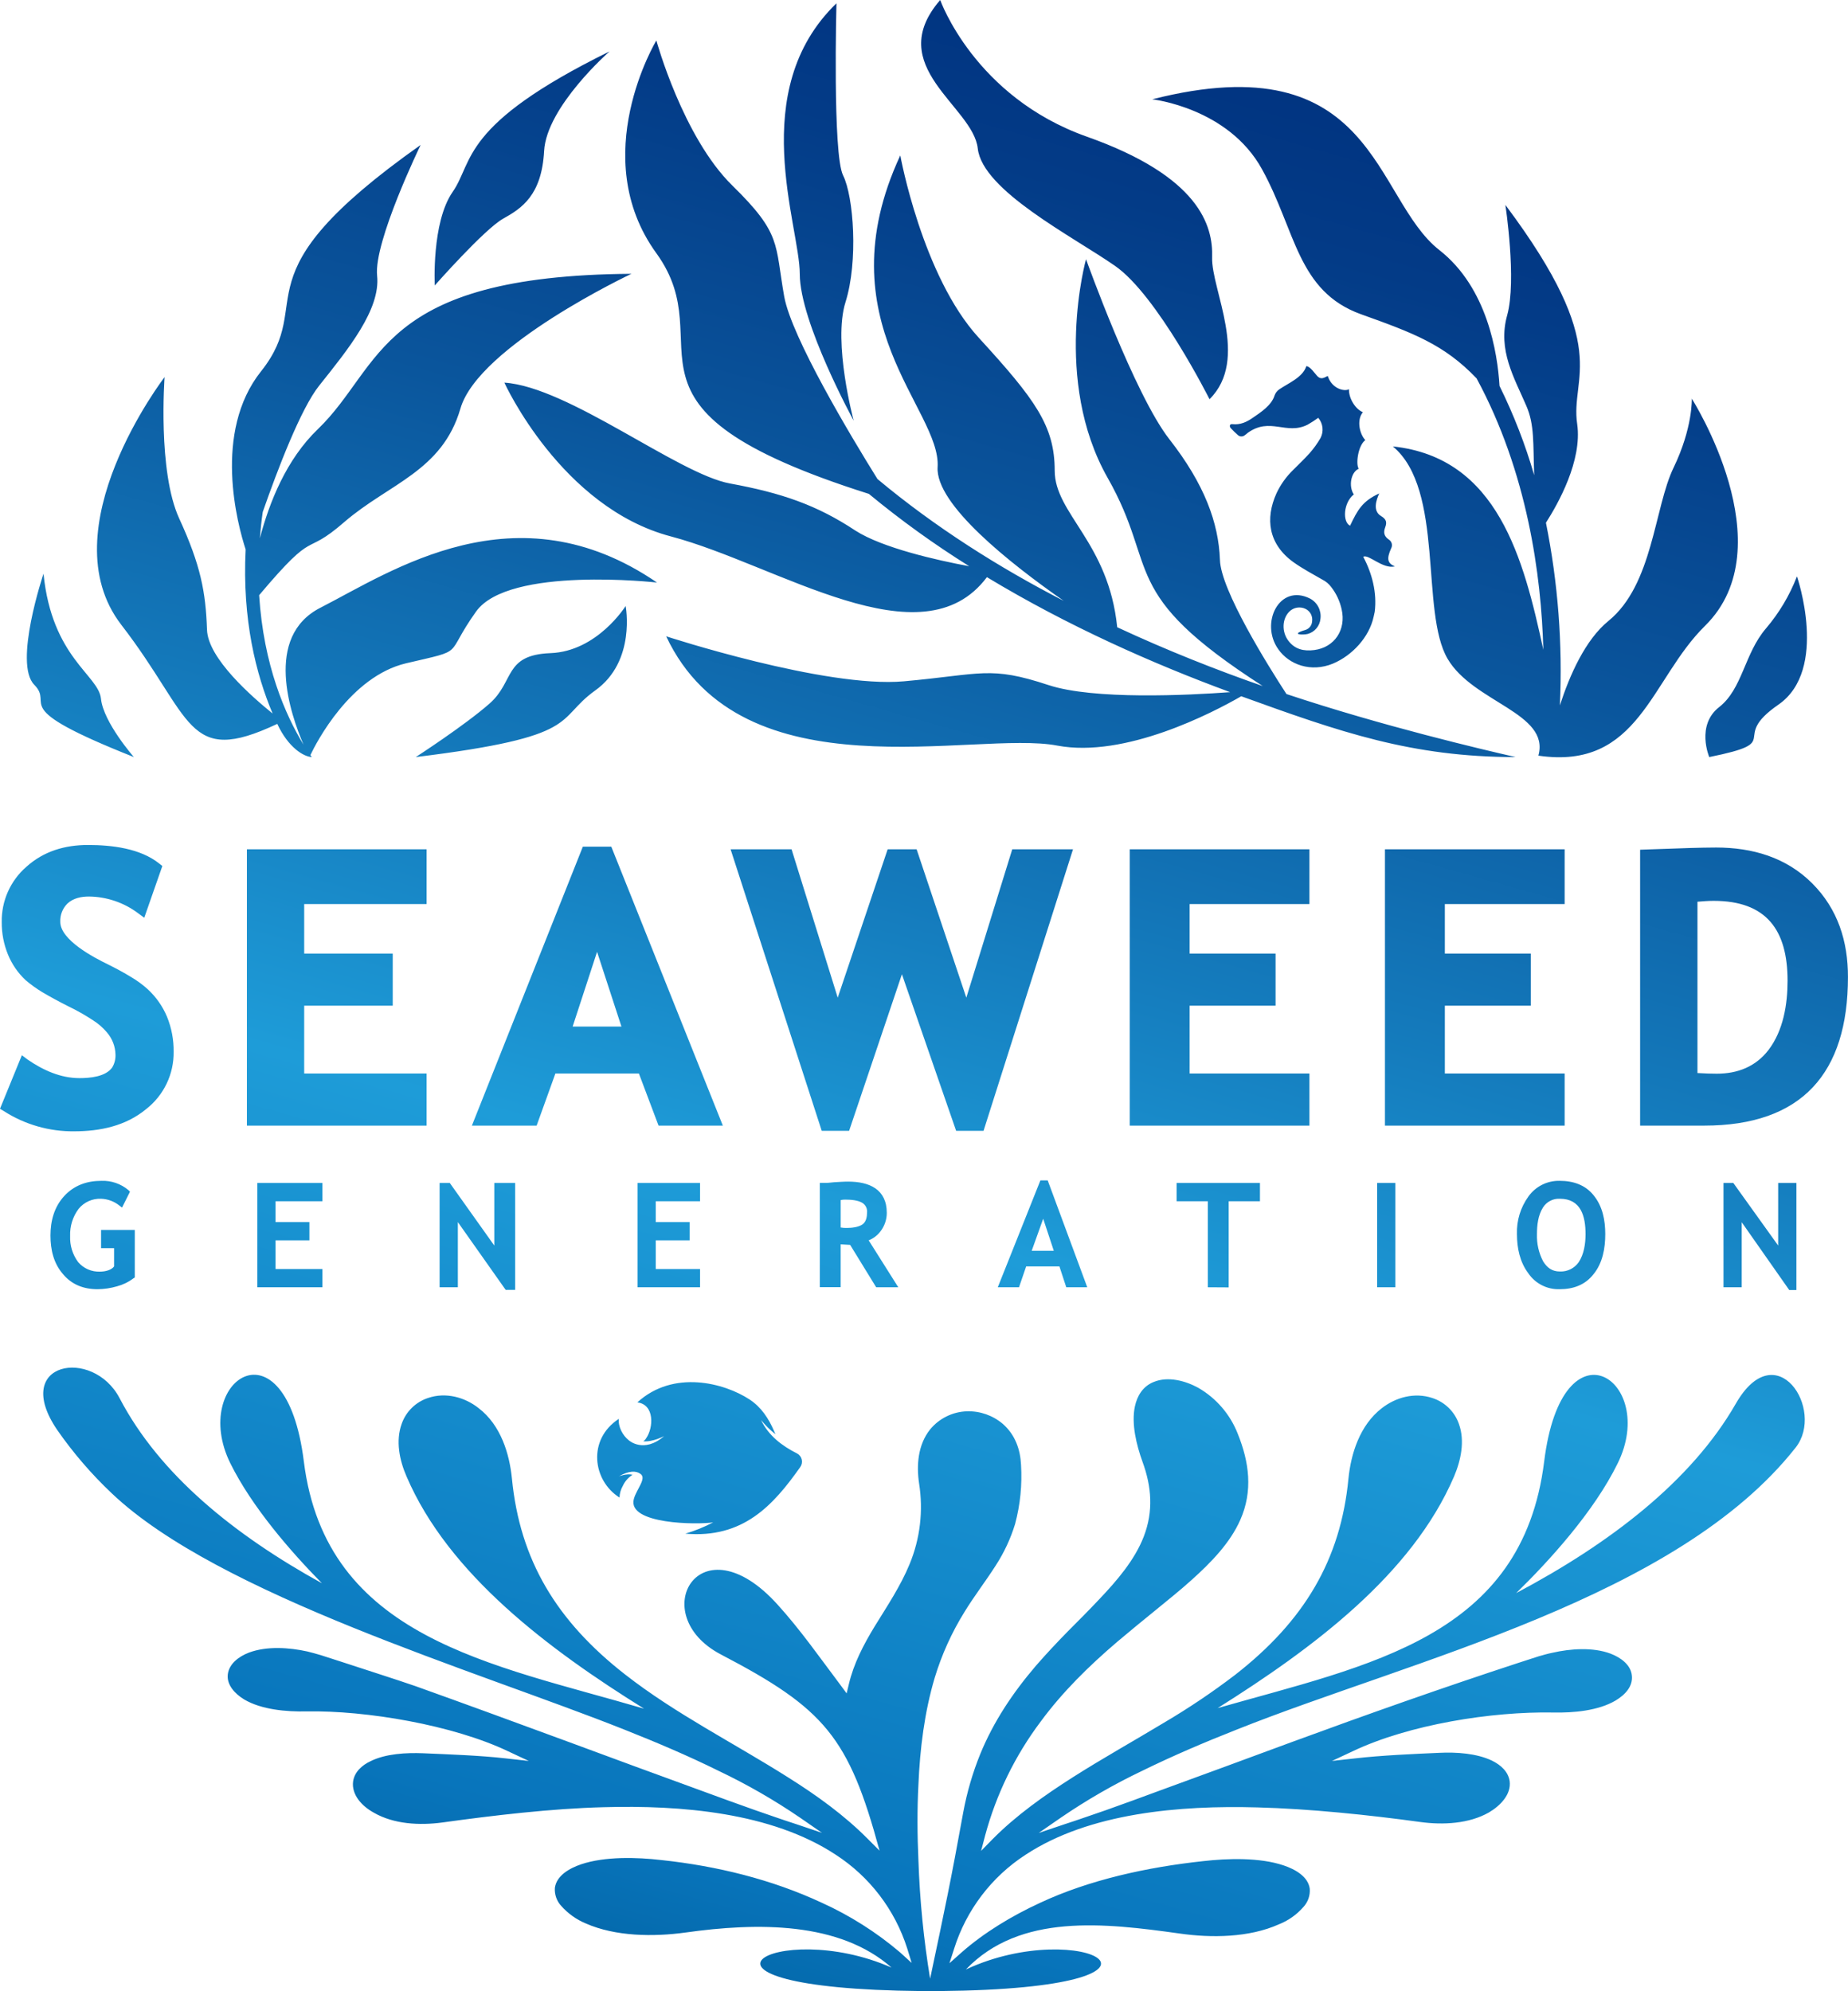 <svg width="194" height="209" viewBox="0 0 194 209" fill="none" xmlns="http://www.w3.org/2000/svg">
<g clip-path="url(#clip0_16_791)">
<path fill-rule="evenodd" clip-rule="evenodd" d="M91.212 51.838C94.552 54.597 98.07 57.133 101.743 59.429C98.449 58.825 92.629 57.514 89.799 55.691C85.764 53.02 82.076 51.745 76.627 50.746C71.179 49.747 59.677 40.602 52.947 40.161C52.947 40.161 58.906 53.278 70.443 56.307C81.666 59.279 96.765 69.716 103.605 60.579C112.14 65.731 121.069 69.678 129.139 72.65C124.735 72.975 114.83 73.47 110.076 71.908C103.884 69.864 103.118 70.769 94.887 71.511C86.655 72.253 69.935 66.788 69.935 66.788C77.912 83.711 102.356 76.606 110.984 78.257C118.092 79.603 127.288 74.82 130.304 73.079C140.693 76.839 148.183 79.463 159.108 79.463C155.652 78.673 145.146 76.212 135.05 72.847C133.101 69.853 128.161 61.936 128.068 58.778C127.928 54.854 126.427 50.793 122.758 46.102C119.09 41.412 114.01 27.207 114.01 27.207C114.01 27.207 110.456 39.904 116.285 50.166C121.752 59.799 117.236 62.144 132.565 72.012C127.764 70.34 122.57 68.296 117.282 65.835C116.378 56.92 110.721 53.926 110.721 49.4C110.721 44.709 108.679 41.924 102.744 35.444C96.809 28.963 94.51 16.312 94.51 16.312C86.393 33.793 98.799 42.942 98.43 49.022C98.173 52.922 106.014 59.12 111.673 63.069C104.874 59.569 98.148 55.319 92.117 50.281C89.266 45.708 83.12 35.424 82.33 31.153C81.335 25.559 82.076 24.56 76.882 19.476C71.687 14.391 68.904 4.247 68.904 4.247C68.904 4.247 61.55 16.436 68.904 26.58C76.07 36.47 62.408 42.715 91.212 51.838ZM62.48 72.474C66.794 69.409 65.678 63.608 65.678 63.608C65.678 63.608 62.712 68.367 57.794 68.553C52.876 68.739 54.037 71.522 51.394 73.845C48.75 76.169 43.646 79.463 43.646 79.463C61.249 77.304 58.179 75.561 62.48 72.474ZM89.619 44.154C89.619 44.154 87.415 35.983 88.76 31.711C90.105 27.439 89.619 20.636 88.506 18.409C87.393 16.181 87.809 0.348 87.809 0.348C78.3 9.54 83.96 23.701 83.96 28.761C83.96 33.821 89.619 44.154 89.619 44.154ZM180.478 74.215C178.018 76.13 179.434 79.463 179.434 79.463C187.554 77.822 181.383 77.627 186.695 73.96C192.007 70.293 188.642 60.496 188.642 60.496C187.876 62.485 186.778 64.329 185.397 65.951C183.117 68.599 182.936 72.288 180.478 74.215ZM132.494 17.782C136.048 24.235 136.182 30.573 142.882 32.986C148.331 34.937 151.603 36.144 155.012 39.718C160.346 49.586 161.806 60.379 162.017 68.203C159.953 58.71 157.262 48.029 146.223 46.858C151.672 51.408 149.075 64.199 151.964 69.144C154.654 73.741 162.749 74.831 161.497 79.313C172.072 80.867 173.277 71.303 178.994 65.685C187.482 57.328 177.602 41.844 177.602 41.844C177.602 41.844 177.72 44.885 175.689 49.088C173.657 53.291 173.532 61.367 168.854 65.173C166.418 67.149 164.772 70.884 163.753 74.042C164.05 67.615 163.559 61.175 162.29 54.867C163.567 52.87 166.117 48.344 165.571 44.513C164.808 39.453 169.376 36.645 158.033 21.509C158.033 21.509 159.242 29.423 158.219 33.093C157.197 36.763 158.985 39.685 160.237 42.611C161.095 44.584 160.934 46.51 161.057 49.876C160.123 46.652 158.905 43.518 157.418 40.509C157.21 37.05 156.142 30.2 151.109 26.254C144.154 20.822 144.408 4.458 120.96 10.424C120.968 10.424 128.948 11.305 132.494 17.782ZM146.436 59.451C145.671 59.126 145.531 58.685 146.043 57.549C146.125 57.397 146.146 57.219 146.103 57.051C146.06 56.883 145.956 56.738 145.81 56.644C145.299 56.293 145.206 55.899 145.417 55.344C145.627 54.788 145.51 54.484 144.974 54.159C144.072 53.625 144.487 52.44 144.791 51.792C143.003 52.613 142.516 53.532 141.729 55.179C140.908 54.785 141.032 52.744 142.122 51.896C141.543 51.036 141.822 49.55 142.634 49.203C142.308 48.713 142.562 46.765 143.328 46.193C142.748 45.588 142.377 44.102 143.074 43.267C142.33 42.966 141.589 41.874 141.611 40.854C141.149 41.127 139.804 40.807 139.386 39.461C138.992 39.647 138.689 39.877 138.292 39.483C138.038 39.209 137.505 38.416 137.133 38.437C136.761 39.622 135.219 40.227 134.282 40.876C134.055 41.036 133.885 41.264 133.795 41.527C133.492 42.523 132.379 43.267 131.52 43.847C130.894 44.288 130.2 44.614 129.388 44.521C129.063 44.474 129.038 44.775 129.224 44.961C129.434 45.194 129.689 45.426 129.943 45.659C130.036 45.747 130.156 45.8 130.283 45.808C130.41 45.817 130.537 45.781 130.64 45.706C130.761 45.621 130.877 45.53 130.987 45.432C133.352 43.738 135.022 45.706 137.275 44.573C137.66 44.354 138.031 44.114 138.388 43.853C138.635 44.145 138.789 44.504 138.831 44.885C138.872 45.265 138.799 45.649 138.62 45.987C138.287 46.559 137.899 47.096 137.461 47.591C136.914 48.193 136.324 48.751 135.769 49.31C135.036 50.016 134.438 50.851 134.005 51.773C132.8 54.441 133.147 57.111 135.791 59.013C136.742 59.687 137.786 60.245 138.798 60.825C139.173 61.01 139.499 61.281 139.749 61.616C140.284 62.305 140.658 63.105 140.843 63.958C141.332 66.096 140.102 67.951 137.97 68.23C136.876 68.37 135.927 68.162 135.236 67.234C134.544 66.306 134.588 64.957 135.353 64.191C135.575 63.971 135.86 63.827 136.168 63.777C136.476 63.728 136.791 63.777 137.07 63.917C137.305 64.035 137.497 64.224 137.617 64.458C137.738 64.691 137.782 64.957 137.743 65.217C137.732 65.424 137.657 65.623 137.528 65.785C137.399 65.948 137.223 66.066 137.024 66.123C135.4 66.61 136.75 66.67 137.278 66.541C137.642 66.442 137.966 66.233 138.207 65.942C138.448 65.651 138.593 65.293 138.623 64.916C138.672 64.498 138.593 64.076 138.398 63.703C138.203 63.331 137.9 63.026 137.529 62.828C134.306 61.203 132.242 65.403 134.191 68.142C135.326 69.768 137.622 70.605 139.932 69.653C141.972 68.794 143.735 66.867 144.197 64.755C144.244 64.569 144.268 64.407 144.315 64.221C144.569 62.223 144.041 60.182 143.109 58.439C143.672 58.129 145.135 59.752 146.434 59.451H146.436ZM117.05 27.904C121.479 30.967 126.974 41.902 126.974 41.902C131.22 37.699 127.138 30.365 127.247 27.02C127.357 23.677 125.902 18.524 114.098 14.345C102.293 10.166 98.701 0 98.701 0C92.67 6.964 102.156 11.143 102.643 15.576C103.129 20.009 112.619 24.815 117.05 27.904ZM29.107 75.98C30.267 78.465 31.866 79.417 32.724 79.463L32.585 79.253C33.189 77.978 36.759 71.013 42.626 69.62C49.075 68.11 46.547 68.993 49.978 64.188C53.409 59.383 68.972 61.145 68.972 61.145C54.152 51.001 41.087 59.985 33.629 63.791C27.669 66.834 30.499 74.981 31.866 78.164C29.952 75.028 27.669 69.828 27.205 62.47C33.35 55.179 31.726 58.638 36.155 54.785C40.841 50.746 46.424 49.46 48.337 42.876C50.251 36.292 66.288 28.739 66.288 28.739C39.594 28.925 40.221 38.443 33.378 45.035C30.061 48.215 28.276 52.719 27.278 56.504C27.349 55.62 27.442 54.692 27.582 53.74C29.135 49.285 31.593 42.854 33.517 40.462C36.552 36.656 39.961 32.477 39.589 28.936C39.217 25.395 44.157 15.215 44.157 15.215C24.375 29.191 33.372 31.465 27.412 38.965C22.311 45.355 24.933 55.065 25.788 57.67C25.419 65.058 26.882 70.786 28.618 74.893C26.466 73.147 21.819 69.108 21.731 66.09C21.592 62.144 21.081 59.358 18.809 54.413C16.537 49.468 17.278 39.581 17.278 39.581C17.278 39.581 5.011 55.552 12.732 65.578C20.315 75.4 19.506 80.506 29.107 75.98ZM14.055 79.463C14.055 79.463 10.853 75.818 10.599 73.334C10.345 70.849 5.451 69.04 4.568 60.217C4.568 60.217 1.392 69.642 3.595 71.872C5.799 74.103 0.511 74.089 14.055 79.463ZM52.807 22.959C54.778 21.865 56.867 20.497 57.121 15.845C57.376 11.192 63.986 5.399 63.986 5.399C48.264 13.13 49.748 16.936 47.52 20.141C45.292 23.345 45.642 29.96 45.642 29.96C45.642 29.96 50.836 24.073 52.807 22.959ZM182.217 147.34C177.534 155.49 168.977 162.014 159.165 167.213C162.574 163.894 167.328 158.694 169.827 153.585C174.095 144.905 164.007 138.08 162.104 153.402C159.81 171.904 143.692 174.747 127.827 179.284C137.8 173.017 148.213 165.287 152.642 154.978C153.361 153.284 153.804 151.243 153.153 149.453C152.93 148.816 152.562 148.24 152.08 147.769C151.597 147.298 151.012 146.946 150.37 146.738C148.492 146.112 146.521 146.667 145.058 147.806C142.74 149.593 141.813 152.611 141.556 155.211C140.736 163.732 136.909 170.138 129.683 175.778C127.291 177.605 124.791 179.287 122.198 180.814C119.021 182.729 115.752 184.552 112.597 186.56C109.589 188.476 106.659 190.556 104.201 193.038L102.995 194.269L103.414 192.668C104.578 188.338 106.561 184.271 109.256 180.688C111.552 177.576 114.289 174.884 117.304 172.309C118.649 171.17 120.019 170.056 121.386 168.943C122.638 167.919 123.915 166.898 125.096 165.831C127.138 163.998 129.131 161.954 130.2 159.537C131.545 156.497 131.149 153.478 129.927 150.46C129.128 148.433 127.663 146.738 125.774 145.655C124.453 144.935 122.622 144.426 121.113 145.053C119.953 145.515 119.374 146.536 119.142 147.606C118.748 149.439 119.306 151.667 119.932 153.41C120.905 156.056 121.091 158.631 120.071 161.278C119.12 163.74 117.263 165.897 115.385 167.873C114.319 169.008 113.228 170.1 112.137 171.192C110.978 172.374 109.841 173.581 108.753 174.834C106.292 177.713 104.299 180.71 102.908 184.098C102.109 186.067 101.511 188.113 101.123 190.203C99.824 197.378 99.209 200.279 97.642 207.684C96.967 203.582 96.557 199.442 96.415 195.287C96.297 192.619 96.275 189.97 96.415 187.302C96.576 183.564 97.041 179.733 98.129 176.082C98.862 173.666 99.907 171.356 101.237 169.211C102.257 167.539 103.466 165.982 104.518 164.334C105.399 162.982 106.086 161.513 106.56 159.97C107.104 157.944 107.315 155.843 107.186 153.749C107.115 152.17 106.582 150.591 105.273 149.453C104.227 148.563 102.889 148.092 101.516 148.131C100.773 148.154 100.042 148.335 99.374 148.663C98.706 148.991 98.115 149.458 97.642 150.033C96.344 151.659 96.204 153.818 96.483 155.698C96.941 158.563 96.595 161.5 95.485 164.181C94.537 166.48 93.145 168.559 91.822 170.705C90.638 172.656 89.619 174.604 89.107 176.788L88.878 177.738L88.273 176.917C86.07 173.994 84.031 171.069 81.641 168.434C73.453 159.357 67.679 169.476 75.681 173.655C86.581 179.344 89.107 182.338 92.333 194.247L91.103 193.016C88.643 190.534 85.745 188.443 82.707 186.539C77.026 182.943 70.903 179.878 65.64 175.768C58.403 170.128 54.576 163.727 53.742 155.2C53.485 152.6 52.58 149.582 50.24 147.795C48.802 146.656 46.806 146.101 44.953 146.727C44.311 146.935 43.726 147.288 43.244 147.758C42.761 148.229 42.393 148.806 42.17 149.442C41.519 151.232 41.937 153.273 42.678 154.967C47.085 165.251 57.613 173.121 67.611 179.344C51.654 174.654 34.214 171.986 31.896 153.391C29.982 138.066 19.905 144.894 24.173 153.574C26.445 158.172 30.526 162.862 33.796 166.181C24.613 161.119 16.75 154.781 12.554 146.752C9.746 141.391 1.118 142.921 6.012 150.096C7.691 152.509 9.615 154.743 11.753 156.76C22.962 167.391 50.027 175.368 65.511 181.528C68.85 182.852 72.19 184.264 75.389 185.846C78.372 187.263 81.242 188.91 83.97 190.772L86.291 192.376L83.53 191.445C82.092 190.983 80.654 190.471 79.241 189.984C77.327 189.311 75.435 188.616 73.535 187.918C68.942 186.247 64.35 184.56 59.759 182.858C54.401 180.885 49.021 178.912 43.63 176.983C41.634 176.287 37.889 175.103 35.86 174.429L33.703 173.734C33.238 173.595 32.752 173.461 32.265 173.34C30.351 172.922 28.019 172.757 26.141 173.455C25.048 173.874 24.055 174.64 23.916 175.729C23.776 176.818 24.635 177.773 25.633 178.375C27.44 179.445 30.037 179.675 32.172 179.629C38.46 179.514 47.572 181.068 53.321 183.807L55.508 184.831L53.048 184.557C50.404 184.256 47.088 184.139 44.42 184.024C42.635 183.952 40.499 184.07 38.922 184.845C37.973 185.285 37.208 186.005 37.068 186.982C36.883 188.375 37.995 189.582 39.255 190.266C41.344 191.472 44.056 191.612 46.446 191.289C51.804 190.545 57.903 189.825 63.352 189.686C71.469 189.453 80.977 190.233 87.705 194.655C91.288 196.964 93.954 200.454 95.242 204.52L95.704 206.028L94.477 204.914C91.982 202.795 89.203 201.037 86.22 199.69C81.026 197.277 75.285 195.859 69.451 195.235C66.854 194.931 63.516 194.838 61.009 195.676C59.781 196.094 58.436 196.858 58.25 198.139C58.224 198.487 58.27 198.837 58.386 199.167C58.502 199.497 58.684 199.799 58.923 200.054C59.633 200.852 60.513 201.478 61.498 201.888C64.604 203.256 68.593 203.305 71.955 202.84C79.539 201.773 88.12 201.691 93.594 206.521C81.488 201.182 68.478 208.71 96.724 208.984H98.638C127.256 208.71 113.595 201.009 101.396 206.72C107.077 200.777 115.984 201.849 123.814 202.941C127.176 203.428 131.14 203.374 134.249 201.981C135.24 201.591 136.123 200.969 136.824 200.166C137.062 199.911 137.244 199.608 137.36 199.279C137.476 198.949 137.522 198.599 137.497 198.251C137.333 196.973 135.988 196.207 134.735 195.788C132.231 194.953 128.915 195.046 126.296 195.347C120.473 195.974 114.374 197.296 109.179 199.726C106.21 201.094 103.288 202.859 100.923 204.947L99.671 206.061L100.158 204.553C101.434 200.487 104.088 196.994 107.662 194.677C114.365 190.266 123.874 189.478 132.013 189.707C137.439 189.847 143.724 190.498 149.105 191.24C151.494 191.566 154.209 191.426 156.295 190.241C157.525 189.521 158.659 188.325 158.482 186.957C158.342 185.98 157.577 185.261 156.625 184.798C155.026 184.032 152.891 183.892 151.128 183.977C148.462 184.092 144.935 184.251 142.292 184.557L139.831 184.831L142.018 183.807C147.932 181 156.604 179.629 163.053 179.746C165.185 179.793 167.782 179.56 169.592 178.493C170.612 177.888 171.448 176.983 171.309 175.847C171.191 174.752 170.172 173.989 169.081 173.57C167.227 172.875 164.884 173.036 162.96 173.477C162.495 173.57 162.008 173.71 161.522 173.849L159.365 174.547C151.294 177.193 143.547 179.933 135.58 182.858C131.002 184.553 126.402 186.243 121.78 187.929C119.902 188.624 118.001 189.322 116.099 189.995C114.661 190.482 113.245 190.994 111.807 191.456L109.048 192.386L111.366 190.783C114.088 188.922 116.95 187.275 119.926 185.857C123.149 184.278 126.466 182.863 129.828 181.539C148.358 174.15 176.049 167.749 188.502 151.941C191.635 147.975 186.463 139.935 182.217 147.34ZM84.001 153.996C84.084 153.883 84.142 153.754 84.172 153.617C84.201 153.48 84.2 153.338 84.169 153.201C84.138 153.064 84.078 152.936 83.993 152.825C83.907 152.713 83.799 152.622 83.675 152.556C82.1 151.768 80.668 150.676 79.897 149.051C80.341 149.602 80.846 150.1 81.403 150.537C81.357 150.422 81.31 150.329 81.264 150.211C80.684 148.865 79.897 147.682 78.691 146.892C76.045 145.151 70.689 143.736 66.908 147.195C68.74 147.425 68.601 149.864 67.835 150.955C67.76 151.085 67.657 151.196 67.534 151.281C68.532 151.371 69.722 150.734 69.722 150.734C67.565 152.592 66.009 151.174 66.009 151.174C65.361 150.663 64.874 149.735 64.967 148.922C61.648 151.081 62.206 155.4 65.036 157.186C65.048 156.754 65.167 156.332 65.383 155.958C65.603 155.479 65.957 155.075 66.403 154.795C65.801 154.633 64.967 154.959 64.967 154.959C66.034 154.354 66.775 154.354 67.239 154.704C67.912 155.167 66.821 156.305 66.542 157.326C65.801 160.019 73.292 160.043 74.869 159.789C73.936 160.277 72.957 160.674 71.947 160.974C78.019 161.502 81.171 157.996 84.001 153.996ZM10.61 125.823C11.313 125.847 11.99 126.098 12.537 126.54L12.811 126.751L13.647 125.079L13.483 124.917C12.694 124.251 11.685 123.903 10.654 123.94C9.126 123.94 7.781 124.406 6.736 125.544C5.692 126.682 5.298 128.144 5.298 129.676C5.298 131.162 5.624 132.601 6.619 133.737C7.548 134.851 8.806 135.316 10.238 135.316C10.929 135.311 11.615 135.209 12.278 135.015C12.902 134.851 13.488 134.567 14.003 134.178L14.15 134.087V129.093H10.61V131.009H11.977V132.924C11.704 133.297 11.08 133.472 10.501 133.472C10.068 133.49 9.637 133.41 9.239 133.238C8.842 133.065 8.489 132.804 8.207 132.476C7.62 131.688 7.322 130.721 7.362 129.739C7.323 128.713 7.637 127.705 8.251 126.882C8.535 126.534 8.896 126.257 9.305 126.073C9.715 125.889 10.162 125.804 10.61 125.823ZM128.986 135.127V126.083H132.267V124.167H123.518V126.083H126.799V135.114L128.986 135.127ZM182.843 128.286L187.83 135.401H188.584V124.167H186.671V130.735L181.963 124.167H180.929V135.114H182.843V128.286ZM144.569 135.114H146.483V124.167H144.569V135.114ZM163.733 135.316C165.15 135.316 166.402 134.876 167.287 133.737C168.239 132.577 168.518 131.022 168.518 129.537C168.518 128.097 168.244 126.611 167.287 125.451C166.407 124.356 165.13 123.94 163.733 123.94C163.094 123.925 162.461 124.066 161.889 124.352C161.317 124.639 160.824 125.061 160.453 125.582C159.624 126.727 159.2 128.115 159.247 129.528C159.247 130.99 159.548 132.454 160.431 133.633C160.794 134.171 161.288 134.607 161.865 134.901C162.443 135.196 163.086 135.338 163.733 135.316ZM161.973 126.751C162.159 126.449 162.423 126.204 162.738 126.041C163.052 125.877 163.405 125.802 163.758 125.823C165.962 125.823 166.448 127.657 166.448 129.537C166.448 130.535 166.284 131.649 165.729 132.484C165.508 132.798 165.212 133.052 164.868 133.222C164.523 133.393 164.142 133.474 163.758 133.458C162.938 133.458 162.413 133.064 161.995 132.391C161.536 131.511 161.313 130.528 161.347 129.537C161.347 128.606 161.462 127.563 161.973 126.751ZM73.489 126.083V124.167H66.928V135.114H73.489V133.198H68.841V130.188H72.395V128.272H68.841V126.083H73.489ZM48.064 128.272L53.086 135.387H54.078V124.167H51.891V130.735L47.219 124.167H46.15V135.114H48.064V128.272ZM33.848 126.083V124.167H27.013V135.114H33.848V133.198H28.927V130.188H32.481V128.272H28.927V126.083H33.848ZM92.421 129.257C92.857 128.701 93.094 128.014 93.093 127.306C93.093 124.824 91.259 124.022 89.034 124.022C88.522 124.022 88.014 124.066 87.527 124.091C87.27 124.113 86.98 124.157 86.737 124.157H86.065V135.103H88.252V130.604C88.525 130.628 88.897 130.642 89.247 130.664L91.981 135.114H94.302L91.193 130.188C91.679 129.995 92.103 129.673 92.421 129.257ZM90.54 128.516C90.1 128.817 89.408 128.885 88.9 128.885C88.683 128.892 88.467 128.876 88.254 128.839V125.96C88.413 125.925 88.576 125.909 88.738 125.913C89.285 125.913 90.059 125.96 90.545 126.264C90.711 126.373 90.844 126.526 90.928 126.706C91.012 126.887 91.044 127.087 91.021 127.284C91.018 127.703 90.936 128.237 90.54 128.516ZM107.725 132.924H111.216L111.935 135.114H114.139L109.986 123.894H109.22L104.745 135.114H106.973L107.725 132.924ZM109.513 127.917L110.626 131.282H108.307L109.513 127.917ZM137.461 94.887V89.14H118.597V118.147H137.461V112.674H124.885V105.559H133.907V100.086H124.885V94.887H137.461ZM44.783 94.887V89.14H25.92V118.147H44.783V112.674H31.934V105.559H41.229V100.086H31.934V94.887H44.783ZM190.244 92.719C187.51 89.983 183.956 88.957 180.153 88.957C179.273 88.957 178.392 88.981 177.509 89.003C175.91 89.049 174.324 89.121 172.722 89.167L172.176 89.189V118.147H178.895C189.169 118.147 193.995 112.641 193.995 102.549C194 98.805 192.934 95.412 190.244 92.719ZM185.651 110.211C184.306 111.954 182.422 112.696 180.219 112.696C179.568 112.696 179.016 112.674 178.196 112.628V94.646C178.742 94.599 179.338 94.553 179.893 94.553C185.438 94.553 187.655 97.615 187.655 102.932C187.655 105.417 187.217 108.156 185.651 110.211ZM164.253 112.674H151.677V105.559H160.699V100.086H151.677V94.887H164.253V89.14H145.389V118.147H164.253V112.674ZM58.305 112.674H67.07L69.134 118.147H75.884L64.172 88.866H61.187L49.538 118.147H56.334L58.305 112.674ZM62.679 99.903L65.238 107.748H60.115L62.679 99.903ZM15.332 116.42C16.249 115.708 16.988 114.791 17.491 113.744C17.994 112.696 18.247 111.546 18.229 110.384C18.244 109.127 18.007 107.88 17.532 106.717C17.074 105.623 16.386 104.641 15.515 103.838C14.98 103.353 14.398 102.925 13.776 102.56C12.989 102.073 12.152 101.632 11.315 101.213C9.831 100.494 6.329 98.66 6.329 96.758C6.313 96.405 6.371 96.052 6.499 95.722C6.627 95.392 6.823 95.093 7.072 94.843C7.699 94.263 8.532 94.101 9.344 94.101C11.212 94.123 13.024 94.741 14.517 95.866L15.143 96.329L17.043 90.897L16.72 90.642C14.725 89.041 11.734 88.691 9.227 88.691C6.816 88.691 4.579 89.342 2.758 90.99C1.931 91.71 1.272 92.603 0.827 93.605C0.382 94.608 0.162 95.697 0.183 96.794C0.174 97.956 0.395 99.109 0.834 100.184C1.251 101.205 1.883 102.124 2.687 102.877C3.233 103.34 3.814 103.759 4.426 104.131C5.331 104.664 6.236 105.151 7.16 105.617C8.067 106.051 8.943 106.548 9.782 107.102C10.323 107.443 10.808 107.866 11.22 108.356C11.786 109.006 12.106 109.835 12.125 110.698C12.141 111.172 12.021 111.64 11.777 112.047C11.08 113.022 9.435 113.161 8.344 113.161C6.351 113.161 4.516 112.324 2.895 111.21L2.296 110.758L0 116.377L0.418 116.631C2.62 118.041 5.186 118.775 7.8 118.744C10.506 118.741 13.196 118.185 15.332 116.42ZM100.374 118.694H103.25L112.643 89.14H106.265L101.443 104.716L96.224 89.14H93.186L87.943 104.716L83.096 89.14H76.696L86.264 118.694H89.137L94.682 102.259L100.374 118.694Z" fill="url(#paint0_linear_16_791)"/>
</g>
<defs>
<linearGradient id="paint0_linear_16_791" x1="126.121" y1="1.546" x2="63.731" y2="222.697" gradientUnits="userSpaceOnUse">
<stop stop-color="#00327F"/>
<stop offset="0.09" stop-color="#033B87"/>
<stop offset="0.25" stop-color="#0A559C"/>
<stop offset="0.44" stop-color="#157EBF"/>
<stop offset="0.57" stop-color="#1E9CD8"/>
<stop offset="0.87" stop-color="#0875BC"/>
<stop offset="0.99" stop-color="#005B97"/>
</linearGradient>
<clipPath id="clip0_16_791">
<rect width="194" height="209" fill="white"/>
</clipPath>
</defs>
</svg>
